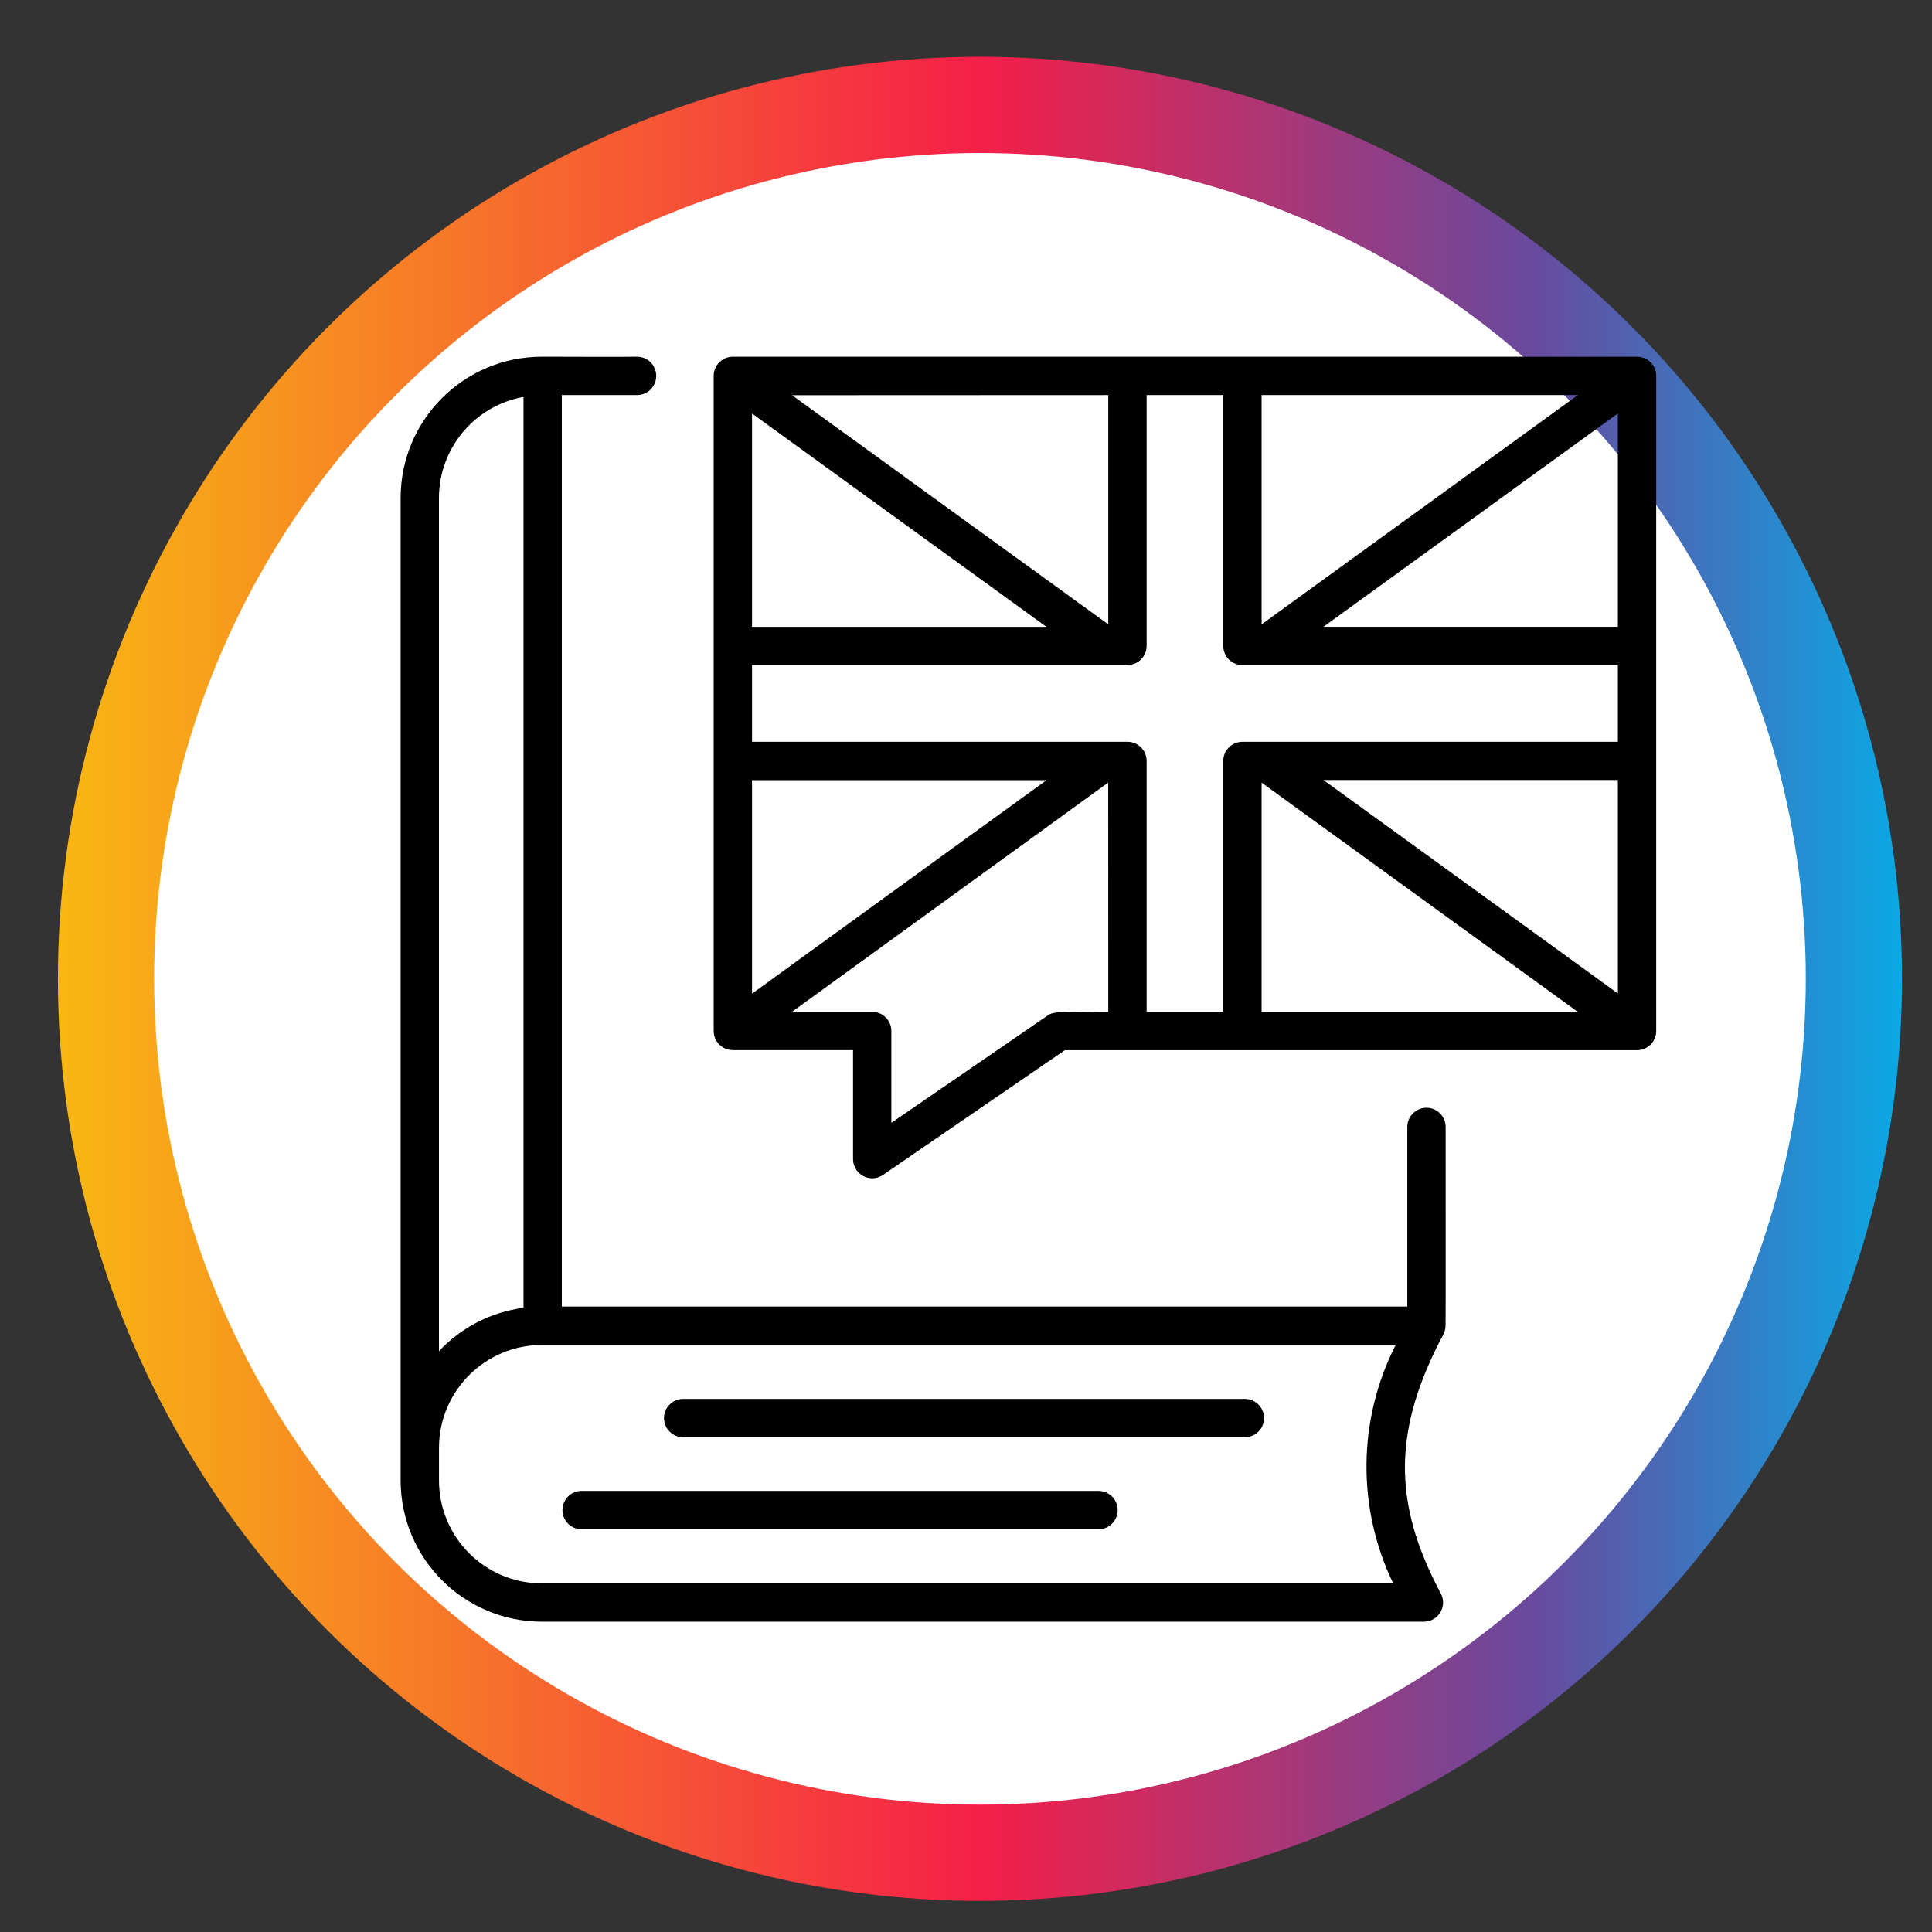 <svg xmlns="http://www.w3.org/2000/svg" xmlns:xlink="http://www.w3.org/1999/xlink" id="Livello_1" viewBox="0 0 1024 1024"><rect x="0" y="0" width="1024" height="1024" fill="#333333" stroke="none"/><defs><style>.cls-1{fill:none;}.cls-2{fill:#fff;}.cls-3{fill:url(#Sfumatura_senza_nome);}.cls-4{clip-path:url(#clippath);}</style><clipPath id="clippath"><circle class="cls-1" cx="519.4" cy="518.8" r="488.7"></circle></clipPath><linearGradient id="Sfumatura_senza_nome" x1="29.6" y1="1133.94" x2="1009.8" y2="1133.94" gradientTransform="translate(0 1647.89) scale(1 -1)" gradientUnits="userSpaceOnUse"><stop offset="0" stop-color="#f8b812"></stop><stop offset=".5" stop-color="#f51f48"></stop><stop offset=".8" stop-color="#684a9e"></stop><stop offset="1" stop-color="#0aa9e6"></stop></linearGradient></defs><g class="cls-4"><rect class="cls-3" x="29.6" y="-2.9" width="980.2" height="1033.7"></rect></g><circle class="cls-2" cx="519.4" cy="518.8" r="437.7"></circle><g id="Layer_2"><g id="Layer_1-2"><g id="language_learning"><path d="M659.82,741.46h-297.74c-5.61,0-10.15,4.56-10.14,10.17,0,5.6,4.54,10.13,10.14,10.14h297.74c5.61,0,10.15-4.56,10.14-10.17,0-5.6-4.54-10.13-10.14-10.14Z"></path><path d="M582.6,790.21h-274.71c-5.61.21-9.99,4.93-9.78,10.54.2,5.32,4.46,9.59,9.78,9.78h274.71c5.61-.21,9.99-4.93,9.78-10.54-.2-5.32-4.46-9.59-9.78-9.78h0Z"></path><path d="M756.07,587.15c-5.61,0-10.16,4.53-10.17,10.14h0v95.22h-448.12V209.4h39.85c5.62,0,10.17-4.55,10.17-10.17s-4.55-10.17-10.17-10.17c-.45.15-50.09,0-50.48,0-41.31.04-74.79,33.53-74.81,74.84v520.81c.06,41.29,33.52,74.75,74.81,74.81h467.55c5.62,0,10.16-4.56,10.16-10.18,0-1.66-.41-3.3-1.19-4.77-25.99-48.62-25.24-87.34,1.56-137.75.54-1.25.85-2.58.92-3.94.2,0,0-105.56.07-105.67-.04-5.58-4.58-10.08-10.15-10.07h0ZM232.65,263.9c.04-26.33,18.91-48.86,44.82-53.53v482.79c-17.16,2.24-33,10.37-44.82,23v-452.27ZM738.43,839.23h-451.28c-30.06-.05-54.42-24.41-54.47-54.47v-17.42c.05-30.14,24.53-54.53,54.67-54.48.1,0,.21,0,.31,0h452.07c-20.15,39.6-20.63,86.36-1.3,126.37h0Z"></path><path d="M867.67,189.06h-479.25c-5.6,0-10.15,4.54-10.15,10.14v347.23c0,5.61,4.55,10.15,10.15,10.15h63.71v57.8c.04,5.59,4.57,10.11,10.15,10.14,2.05,0,4.05-.62,5.74-1.79l96.38-66.12h303.27c5.6,0,10.15-4.53,10.15-10.13V199.23c.02-5.6-4.51-10.15-10.11-10.17h-.04,0ZM668.67,209.4h167.62l-167.62,121.52v-121.52ZM587.41,209.4v121.52l-167.62-121.45,167.62-.07ZM398.59,219.17l156.06,113.07h-156.06v-113.07ZM398.59,413.51h156.06l-156.06,113.14v-113.14ZM587.41,536.33c-4.61.59-28.45-1.62-31.95,1.79l-83.03,57v-48.66c0-5.61-4.53-10.16-10.14-10.17h-42.53l167.62-121.52.03,121.56ZM668.67,536.33v-121.52l167.62,121.52h-167.62ZM857.5,526.55l-156.06-113.14h156.06v113.14ZM857.5,393.17h-198.99c-5.61,0-10.15,4.55-10.15,10.15h0v132.98h-40.63v-132.98c0-5.61-4.53-10.16-10.14-10.17h-199v-40.67h198.99c5.61,0,10.15-4.55,10.15-10.15h0v-132.93h40.63v132.96c0,5.61,4.53,10.16,10.14,10.17h199v40.65ZM857.5,332.22h-156.06l156.06-113.08v113.08Z"></path></g></g></g></svg>
